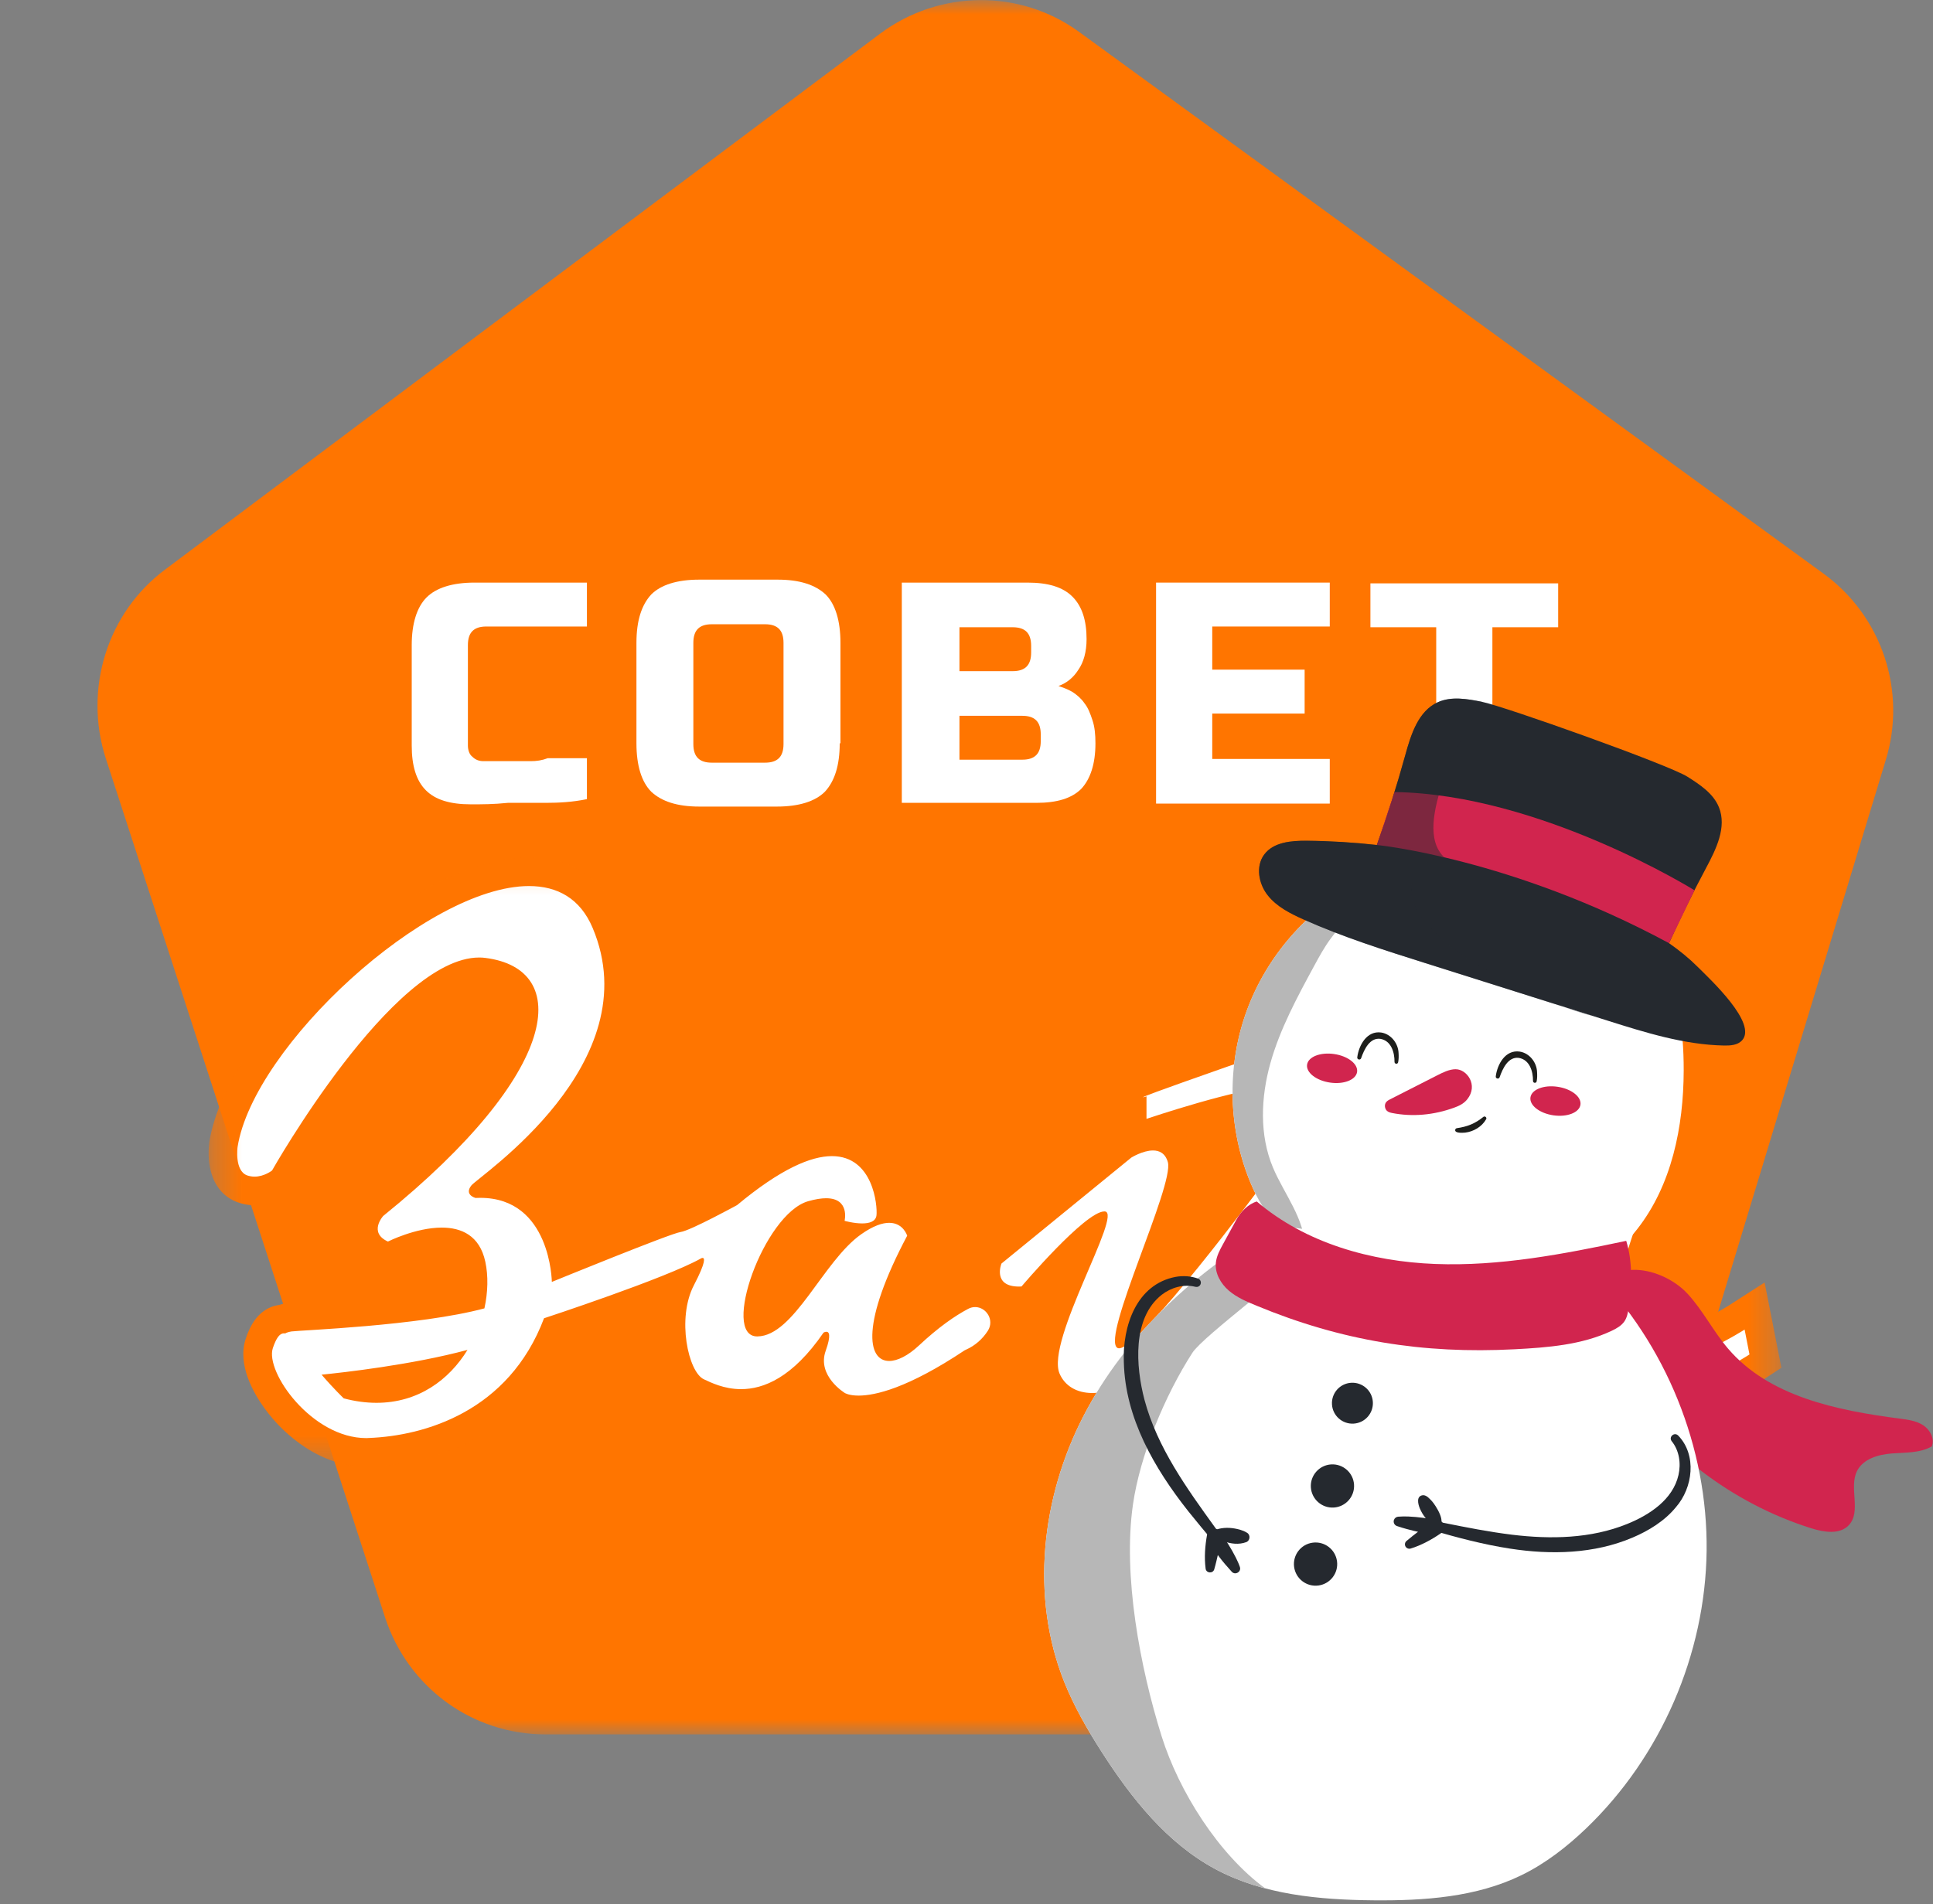 <svg width="68" height="67" viewBox="0 0 68 67" fill="none" xmlns="http://www.w3.org/2000/svg">
<rect x="0" y="0" width="68" height="67" fill="#808080" stroke="none"/>
<g clip-path="url(#clip0_518_2548)">
<mask id="mask0_518_2548" style="mask-type:luminance" maskUnits="userSpaceOnUse" x="0" y="0" width="70" height="61">
<path d="M70 0H0V61H70V0Z" fill="white"/>
</mask>
<g mask="url(#mask0_518_2548)">
<path d="M30.97 1.178L5.825 20.028C3.771 21.546 2.938 24.243 3.719 26.678L13.548 56.916C14.354 59.377 16.616 61.026 19.19 61.026H51.538C54.138 61.026 56.453 59.325 57.207 56.811L66.334 26.756C67.088 24.322 66.204 21.677 64.15 20.185L37.965 1.126C35.884 -0.393 33.05 -0.366 30.97 1.178Z" fill="#FF7500"/>
<path d="M16.564 28.301C15.836 28.301 15.316 28.144 14.978 27.803C14.64 27.463 14.484 26.939 14.484 26.233V22.698C14.484 21.939 14.666 21.363 15.004 21.023C15.342 20.683 15.914 20.499 16.694 20.499H20.647V22.044H17.11C16.668 22.044 16.46 22.253 16.46 22.698V26.233C16.46 26.39 16.512 26.547 16.616 26.625C16.72 26.73 16.85 26.782 17.006 26.782C17.136 26.782 17.318 26.782 17.5 26.782C17.682 26.782 17.864 26.782 18.072 26.782C18.28 26.782 18.462 26.782 18.67 26.782C18.878 26.782 19.06 26.756 19.268 26.678C19.71 26.678 20.179 26.678 20.647 26.678V28.118C20.153 28.222 19.659 28.249 19.19 28.249C18.774 28.249 18.332 28.249 17.864 28.249C17.37 28.301 16.954 28.301 16.564 28.301Z" fill="white"/>
<path d="M29.54 26.154C29.54 26.94 29.358 27.489 29.02 27.856C28.681 28.196 28.109 28.38 27.329 28.38H24.599C23.819 28.38 23.273 28.196 22.909 27.856C22.571 27.515 22.389 26.94 22.389 26.154V22.62C22.389 21.834 22.571 21.285 22.909 20.918C23.247 20.578 23.819 20.395 24.599 20.395H27.355C28.135 20.395 28.681 20.578 29.046 20.918C29.384 21.259 29.566 21.834 29.566 22.62V26.154H29.54ZM27.563 22.62C27.563 22.175 27.355 21.965 26.913 21.965H25.041C24.599 21.965 24.391 22.175 24.391 22.62V26.18C24.391 26.625 24.599 26.835 25.041 26.835H26.913C27.355 26.835 27.563 26.625 27.563 26.18V22.62Z" fill="white"/>
<path d="M31.75 20.499H36.144C36.872 20.499 37.392 20.656 37.73 20.997C38.068 21.337 38.224 21.834 38.224 22.489C38.224 22.934 38.12 23.3 37.938 23.562C37.756 23.85 37.522 24.034 37.236 24.138C37.392 24.191 37.548 24.243 37.73 24.348C37.886 24.452 38.042 24.583 38.146 24.74C38.276 24.898 38.354 25.107 38.432 25.343C38.51 25.578 38.536 25.84 38.536 26.154C38.536 26.887 38.354 27.411 38.042 27.751C37.704 28.091 37.184 28.249 36.456 28.249H31.724V20.499H31.75ZM36.274 22.725C36.274 22.279 36.066 22.07 35.624 22.07H33.752V23.615H35.624C36.066 23.615 36.274 23.405 36.274 22.96V22.725ZM36.612 25.84C36.612 25.395 36.404 25.186 35.962 25.186H33.752V26.73H35.962C36.404 26.73 36.612 26.521 36.612 26.076V25.84Z" fill="white"/>
<path d="M46.779 28.275H40.669V20.499H46.779V22.044H42.645V23.562H45.895V25.107H42.645V26.704H46.779V28.275Z" fill="white"/>
<path d="M52.5 28.275H50.524V22.07H48.209V20.526H54.814V22.07H52.5V28.275Z" fill="white"/>
</g>
<mask id="mask1_518_2548" style="mask-type:luminance" maskUnits="userSpaceOnUse" x="7" y="30" width="56" height="22">
<path d="M62.667 30.165H7.333V51.615H62.667V30.165Z" fill="white"/>
</mask>
<g mask="url(#mask1_518_2548)">
<path d="M43.466 50.357C42.92 50.357 42.582 49.809 42.475 49.628C42.123 49.056 41.935 48.379 41.932 47.668C41.932 47.588 41.932 47.507 41.928 47.431C40.749 48.77 39.511 49.516 38.423 49.516C37.682 49.516 37.08 49.15 36.813 48.533C36.475 47.758 36.993 46.43 37.821 44.494C37.936 44.226 38.068 43.919 38.183 43.633C37.985 43.811 37.734 44.048 37.425 44.369C36.834 44.983 36.326 45.579 36.322 45.586L36.18 45.753L35.961 45.764C35.922 45.767 35.884 45.767 35.849 45.767C35.261 45.767 34.973 45.52 34.834 45.314C34.535 44.864 34.74 44.324 34.764 44.264L34.813 44.146L39.505 40.32L39.532 40.303C39.619 40.247 40.082 39.975 40.565 39.975C41.059 39.975 41.435 40.264 41.57 40.752C41.709 41.241 41.414 42.127 40.659 44.177C40.409 44.854 40.155 45.551 39.974 46.123C39.936 46.242 39.904 46.346 39.877 46.44C40.27 46.043 40.903 45.342 41.904 44.097C42.989 42.744 43.97 41.425 43.98 41.412L44.165 41.164L44.467 41.213C44.586 41.234 45.636 41.425 46.074 42.221C46.405 42.821 46.029 43.556 45.507 44.571C45.222 45.133 44.895 45.767 44.631 46.479C44.179 47.699 44.426 48.083 44.69 48.491C44.787 48.641 44.885 48.794 44.958 48.983C45.118 49.398 45.01 49.691 44.892 49.861C44.6 50.29 44.012 50.35 43.473 50.353H43.466V50.357Z" fill="white"/>
<path d="M40.562 40.48C40.784 40.48 40.993 40.578 41.083 40.889C41.313 41.705 38.739 47.04 39.303 47.424C39.32 47.434 39.341 47.441 39.365 47.441C40.137 47.441 44.38 41.715 44.38 41.715C44.38 41.715 45.295 41.865 45.626 42.468C45.956 43.072 44.85 44.421 44.154 46.308C43.455 48.194 44.248 48.554 44.485 49.167C44.718 49.781 44.008 49.851 43.469 49.854C43.469 49.854 43.469 49.854 43.466 49.854C43.264 49.854 43.069 49.638 42.902 49.366C42.589 48.857 42.436 48.268 42.433 47.668C42.426 46.824 42.377 46.043 42.377 46.043C40.857 48.208 39.407 49.014 38.423 49.014C37.863 49.014 37.456 48.752 37.275 48.334C36.774 47.18 39.525 42.663 38.864 42.625C38.861 42.625 38.854 42.625 38.85 42.625C38.172 42.625 35.936 45.265 35.936 45.265C35.905 45.265 35.877 45.269 35.849 45.269C34.9 45.269 35.23 44.459 35.23 44.459L39.797 40.731C39.797 40.731 40.2 40.48 40.562 40.48ZM40.562 39.469C39.956 39.469 39.414 39.779 39.261 39.874L39.209 39.908L39.16 39.947L34.59 43.671L34.392 43.835L34.294 44.072C34.127 44.477 34.072 45.091 34.409 45.596C34.58 45.851 34.99 46.276 35.846 46.276C35.891 46.276 35.936 46.276 35.981 46.273L36.419 46.252L36.684 45.938C36.618 46.12 36.552 46.301 36.496 46.475C36.159 47.521 36.114 48.198 36.346 48.738C36.698 49.544 37.473 50.025 38.419 50.025C39.157 50.025 39.97 49.729 40.774 49.171C41.024 48.996 41.275 48.798 41.518 48.575C41.619 49.049 41.793 49.499 42.043 49.9C42.44 50.541 42.916 50.869 43.466 50.869H43.473C43.671 50.869 43.967 50.859 44.255 50.799C44.725 50.702 45.08 50.486 45.302 50.158C45.455 49.935 45.671 49.464 45.424 48.812C45.333 48.575 45.208 48.379 45.107 48.226C44.979 48.023 44.913 47.922 44.892 47.766C44.853 47.514 44.926 47.134 45.1 46.663C45.354 45.98 45.671 45.359 45.952 44.812C46.192 44.344 46.398 43.94 46.533 43.563C46.617 43.333 46.867 42.632 46.512 41.983C46.265 41.537 45.838 41.174 45.271 40.937C44.909 40.787 44.606 40.731 44.547 40.721L43.939 40.62L43.574 41.115C43.563 41.129 42.642 42.371 41.598 43.675C41.459 43.849 41.327 44.013 41.202 44.163C41.977 42.05 42.231 41.234 42.057 40.613C41.852 39.908 41.282 39.469 40.562 39.469Z" fill="#FF7500"/>
<path d="M16.446 47.5C15.802 48.55 14.717 49.362 13.242 49.362C12.881 49.362 12.498 49.314 12.091 49.209C12.091 49.209 11.733 48.867 11.312 48.376C12.053 48.299 14.495 48.027 16.446 47.5ZM18.633 45.861L16.181 46.524C14.3 47.033 11.9 47.298 11.211 47.368L9.285 47.56L10.547 49.031C10.996 49.554 11.382 49.924 11.396 49.938L11.587 50.119L11.841 50.186C12.317 50.308 12.79 50.37 13.246 50.37C14.133 50.37 14.957 50.14 15.691 49.683C16.327 49.286 16.887 48.714 17.308 48.03L18.633 45.861Z" fill="white"/>
<path d="M12.877 51.11C11.517 51.11 10.338 50.147 9.691 49.244C9.438 48.892 8.874 47.992 9.111 47.277C9.145 47.172 9.18 47.085 9.215 47.005C9.417 46.562 9.698 46.437 9.914 46.416C9.987 46.388 10.07 46.367 10.164 46.353C10.234 46.343 10.366 46.336 10.735 46.311C11.858 46.241 14.741 46.06 16.592 45.627C16.647 45.227 16.64 44.843 16.567 44.505C16.445 43.943 16.136 43.706 15.531 43.706C14.745 43.706 13.868 44.139 13.858 44.145L13.642 44.254L13.423 44.152C12.978 43.95 12.832 43.647 12.787 43.427C12.686 42.932 13.023 42.527 13.089 42.451L13.117 42.423L13.148 42.398C15.114 40.808 16.623 39.249 17.513 37.889C18.25 36.763 18.553 35.783 18.369 35.131C18.223 34.618 17.764 34.308 16.998 34.21C16.946 34.203 16.894 34.2 16.838 34.2C15.774 34.2 14.223 35.459 12.467 37.746C11.065 39.57 10.022 41.415 10.011 41.432L9.963 41.52L9.883 41.582C9.841 41.614 9.455 41.903 8.958 41.903C8.805 41.903 8.658 41.875 8.516 41.823C7.904 41.596 7.779 40.85 7.859 40.282V40.271C8.008 39.343 8.485 38.287 9.278 37.136C9.997 36.09 10.944 35.026 12.011 34.06C14.355 31.936 16.825 30.667 18.612 30.667C19.889 30.667 20.824 31.284 21.315 32.449C21.763 33.513 21.878 34.622 21.652 35.745C21.468 36.662 21.057 37.593 20.431 38.513C19.436 39.978 18.115 41.097 17.405 41.673C17.871 41.746 18.285 41.924 18.644 42.203C19.023 42.499 19.325 42.907 19.544 43.417C19.69 43.755 19.781 44.097 19.833 44.379C20.236 44.215 20.793 43.992 21.356 43.765C23.533 42.901 23.756 42.855 23.86 42.841C24.062 42.796 24.928 42.36 25.641 41.973C27.109 40.756 28.295 40.166 29.262 40.166C29.832 40.166 30.322 40.379 30.684 40.784C31.15 41.303 31.31 42.05 31.334 42.517C31.992 42.545 32.312 43.061 32.392 43.336L32.447 43.535L32.35 43.717C31.759 44.829 31.376 45.795 31.237 46.51C31.122 47.099 31.216 47.34 31.251 47.382C31.254 47.382 31.261 47.382 31.272 47.382C31.393 47.382 31.651 47.274 31.974 46.97C32.625 46.363 33.247 45.903 33.818 45.603C33.971 45.523 34.131 45.481 34.297 45.481C34.673 45.481 35.024 45.694 35.209 46.032C35.393 46.37 35.376 46.768 35.167 47.092C34.923 47.472 34.583 47.765 34.186 47.943H34.183C32.117 49.314 30.875 49.603 30.201 49.603C29.773 49.603 29.54 49.492 29.453 49.439C29.133 49.244 28.663 48.804 28.521 48.222C27.752 48.989 26.928 49.38 26.065 49.38C25.398 49.38 24.883 49.143 24.608 49.017C24.587 49.007 24.57 49 24.552 48.993C24.239 48.853 23.993 48.522 23.819 48.013C23.554 47.249 23.478 46.119 23.853 45.209C22.389 45.823 20.219 46.555 19.513 46.789C18.904 48.261 17.913 49.387 16.564 50.133C15.242 50.866 13.893 51.064 12.992 51.099C12.954 51.11 12.915 51.11 12.877 51.11ZM12.39 48.759C12.682 48.822 12.968 48.857 13.242 48.857C13.945 48.857 14.505 48.648 14.943 48.362C14.008 48.539 13.089 48.672 12.39 48.759ZM29.053 42.667C28.924 42.667 28.757 42.695 28.562 42.754C28.051 42.901 27.356 43.852 26.945 44.965C26.632 45.816 26.625 46.346 26.681 46.517C27.178 46.465 27.797 45.621 28.343 44.874C28.715 44.365 29.098 43.846 29.519 43.431L29.088 43.309L29.216 42.845C29.227 42.796 29.223 42.723 29.213 42.695C29.195 42.684 29.154 42.667 29.053 42.667Z" fill="white"/>
<path d="M18.61 31.176C19.608 31.176 20.411 31.612 20.849 32.651C22.86 37.422 16.846 41.38 16.582 41.711C16.318 42.043 16.728 42.151 16.728 42.151C16.784 42.147 16.839 42.147 16.895 42.147C19.378 42.147 19.413 45.105 19.413 45.105C19.413 45.105 23.593 43.396 23.938 43.35C24.282 43.305 25.93 42.402 25.93 42.402C27.468 41.122 28.532 40.679 29.266 40.679C30.723 40.679 30.869 42.423 30.834 42.758C30.81 42.984 30.577 43.047 30.33 43.047C30.031 43.047 29.711 42.956 29.711 42.956C29.711 42.956 29.906 42.161 29.061 42.161C28.894 42.161 28.685 42.193 28.428 42.266C26.87 42.716 25.353 47.023 26.637 47.023C26.64 47.023 26.64 47.023 26.643 47.023C27.937 47.009 28.956 44.372 30.292 43.431C30.723 43.127 31.043 43.026 31.28 43.026C31.78 43.026 31.913 43.48 31.913 43.48C30.281 46.559 30.504 47.887 31.28 47.887C31.572 47.887 31.944 47.699 32.326 47.343C33.019 46.695 33.596 46.297 34.058 46.053C34.142 46.008 34.225 45.99 34.305 45.99C34.691 45.99 34.994 46.444 34.751 46.824C34.566 47.113 34.302 47.347 33.989 47.486C33.958 47.5 33.937 47.511 33.937 47.511C31.923 48.853 30.779 49.105 30.205 49.105C29.861 49.105 29.721 49.014 29.721 49.014C29.721 49.014 28.73 48.414 29.047 47.528C29.248 46.963 29.162 46.859 29.071 46.859C29.019 46.859 28.97 46.89 28.97 46.89C27.878 48.48 26.856 48.878 26.07 48.878C25.468 48.878 25.005 48.644 24.765 48.533C24.209 48.282 23.802 46.384 24.411 45.22C24.849 44.379 24.786 44.261 24.717 44.261C24.689 44.261 24.661 44.278 24.661 44.278C23.419 44.979 19.138 46.384 19.138 46.384C17.897 49.669 14.937 50.52 12.979 50.597C12.948 50.597 12.916 50.601 12.885 50.601C10.969 50.601 9.32 48.271 9.598 47.434C9.626 47.35 9.654 47.277 9.685 47.211C9.779 47.005 9.877 46.914 9.991 46.914C10.005 46.914 10.019 46.914 10.033 46.918C10.078 46.89 10.148 46.866 10.252 46.848C10.534 46.806 14.749 46.653 17.041 46.036C17.166 45.464 17.18 44.892 17.072 44.393C16.871 43.462 16.22 43.194 15.542 43.194C14.62 43.194 13.647 43.685 13.647 43.685C12.951 43.368 13.48 42.785 13.48 42.785C19.771 37.697 20.122 34.092 17.076 33.705C17.003 33.694 16.93 33.691 16.853 33.691C13.8 33.697 9.57 41.185 9.57 41.185C9.57 41.185 9.296 41.401 8.955 41.401C8.871 41.401 8.781 41.387 8.691 41.356C8.242 41.188 8.357 40.358 8.357 40.358C8.92 36.815 15.02 31.176 18.61 31.176ZM13.243 49.359C14.718 49.359 15.799 48.55 16.446 47.497C14.495 48.023 12.057 48.295 11.313 48.369C11.734 48.86 12.092 49.202 12.092 49.202C12.499 49.31 12.881 49.359 13.243 49.359ZM18.61 30.165C17.58 30.165 16.398 30.52 15.097 31.221C13.967 31.828 12.784 32.683 11.675 33.687C10.579 34.681 9.605 35.776 8.864 36.85C8.03 38.064 7.522 39.187 7.362 40.191V40.201V40.212C7.355 40.268 7.317 40.568 7.359 40.909C7.39 41.164 7.456 41.391 7.557 41.589C7.731 41.928 8.002 42.172 8.343 42.297C8.541 42.37 8.746 42.409 8.958 42.409C9.612 42.409 10.103 42.053 10.193 41.983L10.353 41.858L10.454 41.68C10.464 41.663 11.504 39.832 12.881 38.039C13.671 37.014 14.412 36.201 15.086 35.63C16.032 34.827 16.592 34.705 16.843 34.705C16.878 34.705 16.909 34.709 16.94 34.712C17.25 34.751 17.5 34.834 17.664 34.953C17.782 35.037 17.851 35.134 17.89 35.27C17.942 35.455 18.039 36.17 17.097 37.614C16.238 38.928 14.763 40.449 12.84 42.004L12.777 42.053L12.725 42.112C12.443 42.423 12.182 42.96 12.301 43.528C12.356 43.8 12.551 44.306 13.222 44.613L13.664 44.815L14.092 44.595C14.311 44.487 14.989 44.212 15.539 44.212C15.952 44.212 16.022 44.334 16.085 44.613C16.123 44.794 16.14 45 16.133 45.213C14.332 45.579 11.758 45.739 10.715 45.806C10.311 45.83 10.193 45.837 10.099 45.851C9.995 45.865 9.901 45.889 9.81 45.917C9.494 45.962 9.059 46.151 8.767 46.789C8.722 46.887 8.68 46.991 8.642 47.113C8.343 48.017 8.92 49.017 9.292 49.533C9.692 50.092 10.197 50.573 10.753 50.935C11.435 51.378 12.172 51.608 12.888 51.608C12.934 51.608 12.979 51.608 13.024 51.605C13.977 51.567 15.41 51.357 16.818 50.576C17.528 50.182 18.157 49.68 18.683 49.087C19.173 48.536 19.58 47.901 19.896 47.194C20.595 46.96 21.934 46.499 23.138 46.039C23.047 46.806 23.148 47.587 23.35 48.173C23.573 48.819 23.91 49.248 24.355 49.45C24.372 49.457 24.39 49.464 24.407 49.474C24.696 49.607 25.298 49.882 26.073 49.882C26.713 49.882 27.336 49.701 27.93 49.338C28.073 49.251 28.212 49.153 28.351 49.049C28.393 49.108 28.435 49.167 28.483 49.227C28.782 49.6 29.12 49.819 29.2 49.868C29.356 49.962 29.68 50.109 30.212 50.109C31.29 50.109 32.712 49.53 34.441 48.386C34.914 48.166 35.314 47.814 35.606 47.364C35.916 46.88 35.94 46.29 35.665 45.788C35.39 45.286 34.872 44.972 34.312 44.972C34.065 44.972 33.822 45.031 33.599 45.15C33.025 45.45 32.413 45.896 31.773 46.479C31.787 46.412 31.805 46.343 31.826 46.266C31.999 45.635 32.33 44.853 32.81 43.947L33.001 43.584L32.886 43.19C32.858 43.092 32.772 42.845 32.559 42.594C32.354 42.35 32.097 42.179 31.801 42.084C31.787 41.997 31.77 41.907 31.749 41.823C31.624 41.276 31.387 40.801 31.064 40.442C30.605 39.929 29.982 39.657 29.266 39.657C28.184 39.657 26.908 40.275 25.364 41.547C24.692 41.914 23.973 42.269 23.757 42.343C23.586 42.37 23.232 42.472 21.176 43.291C20.832 43.427 20.491 43.563 20.189 43.689C20.14 43.535 20.084 43.375 20.015 43.214C19.663 42.402 19.124 41.812 18.439 41.471C19.169 40.829 20.102 39.908 20.86 38.796C21.524 37.816 21.962 36.822 22.157 35.842C22.4 34.618 22.279 33.408 21.788 32.25C21.211 30.908 20.088 30.165 18.61 30.165ZM27.343 45.352C27.423 45.105 27.527 44.85 27.645 44.602C28.007 43.853 28.372 43.452 28.581 43.302L28.494 43.661L28.598 43.692C28.369 43.978 28.149 44.278 27.93 44.575C27.729 44.853 27.534 45.118 27.343 45.352Z" fill="#FF7500"/>
<path d="M48.098 49.931C47.827 49.931 47.569 49.889 47.319 49.847L47.284 49.84C46.724 49.75 46.286 49.174 46.175 48.376C46.053 47.521 46.331 46.322 47.51 45.753C47.59 45.715 47.674 45.697 47.757 45.697C47.948 45.697 48.126 45.791 48.234 45.952L48.321 46.081V46.234C48.321 47.009 48.401 47.42 48.47 47.633C48.724 47.256 49.26 46.36 50.341 44.243C51.197 42.566 51.972 40.948 51.979 40.93L52.028 40.826L52.118 40.752C52.351 40.564 52.692 40.47 53.134 40.47C53.457 40.47 53.826 40.522 53.989 40.592C54.355 40.749 54.316 41.122 54.285 41.45C54.264 41.652 54.23 41.935 54.177 42.311C54.101 42.873 53.996 43.574 53.896 44.243C54.842 42.534 55.454 41.544 55.815 41.272C56.101 41.059 56.466 40.944 56.873 40.944C57.443 40.944 58.163 41.181 58.375 41.579C58.486 41.788 58.438 41.997 58.351 42.29C58.295 42.479 58.212 42.73 58.111 43.019C57.836 43.835 57.461 44.951 57.273 45.931C57.001 47.343 57.311 47.514 57.314 47.518C57.443 47.581 57.614 47.612 57.815 47.612C58.9 47.612 60.556 46.702 61.102 46.353L61.724 45.952L61.867 46.681L62.103 47.887L61.822 48.076C61.717 48.145 59.203 49.791 56.994 49.791C56.508 49.791 56.062 49.711 55.673 49.551C55.214 49.363 54.869 49.017 54.682 48.553C54.577 48.292 54.518 47.992 54.504 47.654C53.596 48.913 52.838 49.502 52.122 49.502C52.021 49.502 51.92 49.488 51.826 49.467C51.465 49.377 51.179 49.146 50.998 48.805C50.814 48.459 50.738 47.995 50.766 47.399C50.526 47.814 50.31 48.198 50.139 48.505C49.607 49.478 48.957 49.931 48.098 49.931Z" fill="white"/>
<path d="M53.131 40.979C53.433 40.979 53.718 41.032 53.788 41.063C53.91 41.115 52.943 46.873 53.016 46.873C53.092 46.859 55.478 42.158 56.115 41.684C56.334 41.52 56.605 41.457 56.869 41.457C57.37 41.457 57.847 41.677 57.93 41.827C58.052 42.057 55.718 47.298 57.092 47.975C57.304 48.079 57.548 48.121 57.815 48.121C59.29 48.121 61.373 46.782 61.373 46.782L61.544 47.657C61.544 47.657 59.078 49.289 56.995 49.289C56.595 49.289 56.212 49.23 55.861 49.087C54.331 48.463 55.193 45.886 55.847 44.4C55.012 46.043 53.343 49 52.122 49C52.063 49 52.004 48.993 51.948 48.979C50.515 48.616 51.719 45.004 52.101 43.961C51.708 44.812 50.345 47.085 49.698 48.264C49.18 49.209 48.644 49.425 48.095 49.425C47.851 49.425 47.608 49.384 47.361 49.342C46.554 49.209 46.14 46.974 47.722 46.21C47.733 46.207 47.743 46.203 47.754 46.203C47.789 46.203 47.809 46.234 47.809 46.234C47.809 47.48 48.008 48.316 48.498 48.327C48.992 48.327 52.428 41.15 52.428 41.15C52.595 41.021 52.87 40.979 53.131 40.979ZM53.131 39.968C52.571 39.968 52.126 40.1 51.799 40.362L51.618 40.505L51.517 40.714C51.51 40.728 50.769 42.28 49.938 43.912C49.468 44.836 49.1 45.53 48.818 46.046V45.928L48.648 45.673C48.446 45.373 48.112 45.195 47.754 45.195C47.594 45.195 47.437 45.23 47.288 45.303C46.651 45.61 46.168 46.109 45.89 46.747C45.664 47.267 45.587 47.87 45.67 48.449C45.817 49.471 46.415 50.214 47.197 50.339L47.232 50.346C47.489 50.388 47.782 50.437 48.095 50.437C49.093 50.437 49.875 49.938 50.487 48.913C50.508 48.958 50.529 49 50.55 49.042C50.8 49.516 51.197 49.833 51.701 49.959C51.837 49.994 51.98 50.011 52.122 50.011C52.811 50.011 53.496 49.624 54.237 48.801C54.48 49.366 54.911 49.788 55.482 50.022C55.934 50.207 56.442 50.297 56.995 50.297C58.007 50.297 59.179 49.99 60.476 49.387C61.411 48.951 62.072 48.515 62.1 48.498L62.667 48.125L62.535 47.459L62.364 46.583L62.076 45.126L60.827 45.928C60.824 45.931 60.333 46.242 59.69 46.545C58.921 46.908 58.254 47.106 57.812 47.106C57.756 47.106 57.711 47.103 57.673 47.099C57.652 46.918 57.648 46.489 57.854 45.617C58.052 44.773 58.361 43.856 58.587 43.183C58.685 42.89 58.772 42.636 58.831 42.44C58.918 42.151 59.036 41.753 58.817 41.342C58.654 41.038 58.351 40.801 57.913 40.634C57.68 40.547 57.311 40.438 56.869 40.438C56.351 40.438 55.882 40.589 55.51 40.867C55.308 41.021 55.078 41.289 54.751 41.781C54.765 41.677 54.776 41.582 54.783 41.502C54.797 41.366 54.803 41.265 54.807 41.181C54.824 40.48 54.379 40.212 54.184 40.128C53.882 40.003 53.381 39.968 53.131 39.968Z" fill="#FF7500"/>
<path d="M39.831 39.113H39.789L39.716 38.691C39.685 38.514 39.748 38.263 40.026 38.133C40.054 38.12 40.089 38.105 40.137 38.088C40.231 38.05 40.377 37.994 40.582 37.921C41.083 37.736 41.921 37.44 43.066 37.035C44.408 36.564 45.41 36.334 46.136 36.334C46.797 36.334 47.281 36.533 47.573 36.923C47.823 37.258 47.872 37.649 47.914 37.966C47.966 38.371 47.83 38.96 46.881 39.469C46.415 39.72 45.938 39.853 45.917 39.856L45.156 40.065L45.285 39.302C45.295 39.201 45.298 38.88 44.965 38.758C44.958 38.758 44.923 38.751 44.843 38.751C43.942 38.751 41.4 39.542 40.499 39.849L39.835 40.072L39.831 39.113Z" fill="white"/>
<path d="M46.129 36.84C47.253 36.84 47.333 37.474 47.406 38.032C47.517 38.894 45.778 39.368 45.778 39.368C45.778 39.368 45.889 38.552 45.124 38.28C45.055 38.255 44.957 38.245 44.839 38.245C43.657 38.245 40.332 39.368 40.332 39.368V38.576C40.332 38.576 40.227 38.608 40.21 38.608C40.168 38.608 40.53 38.458 43.225 37.513C44.609 37.024 45.521 36.84 46.129 36.84ZM46.129 35.828C45.347 35.828 44.29 36.065 42.892 36.557C41.744 36.962 40.906 37.258 40.401 37.446C40.193 37.523 40.043 37.579 39.942 37.621C39.883 37.645 39.841 37.663 39.807 37.68C39.309 37.914 39.149 38.402 39.215 38.782C39.236 38.897 39.271 39.002 39.327 39.099V39.375V40.784L40.659 40.334C41.946 39.898 44.05 39.291 44.794 39.263L45.117 40.072L46.046 40.351C46.102 40.337 46.606 40.194 47.114 39.922C48.38 39.239 48.467 38.367 48.407 37.907C48.362 37.551 48.296 37.066 47.969 36.627C47.576 36.093 46.957 35.828 46.129 35.828Z" fill="#FF7500"/>
</g>
<path d="M59.362 45.517C59.905 46.106 60.268 46.839 60.788 47.449C62.234 49.144 64.622 49.627 66.832 49.915C67.119 49.952 67.417 49.992 67.659 50.151C67.9 50.31 68.066 50.626 67.957 50.893C67.539 51.131 67.03 51.104 66.551 51.141C66.072 51.178 65.537 51.333 65.325 51.763C65.035 52.352 65.488 53.185 65.039 53.664C64.721 54.003 64.168 53.914 63.725 53.776C60.935 52.901 58.473 51.019 56.899 48.556C56.366 47.721 55.919 46.729 56.149 45.766C56.538 44.131 58.507 44.591 59.361 45.517L59.362 45.517Z" fill="#D1254E"/>
<path d="M58.333 33.408C59.024 34.702 59.234 36.202 59.23 37.668C59.224 39.643 58.812 41.694 57.594 43.249C56.268 44.942 54.087 45.855 51.936 45.881C49.785 45.907 47.675 45.112 45.901 43.895C45.499 43.62 45.11 43.32 44.79 42.954C44.406 42.512 44.132 41.984 43.92 41.439C43.192 39.566 43.172 37.428 43.867 35.543C44.561 33.658 45.963 32.042 47.732 31.088C48.663 30.586 49.686 30.264 50.728 30.079C53.727 29.546 56.823 30.575 58.333 33.408L58.333 33.408Z" fill="white"/>
<path d="M45.9 43.895C45.499 43.619 45.109 43.32 44.79 42.953C44.406 42.511 44.132 41.983 43.92 41.438C43.192 39.565 43.172 37.427 43.866 35.542C44.561 33.657 45.962 32.042 47.732 31.087C47.829 31.802 47.251 32.44 46.818 33.017C46.59 33.323 46.407 33.659 46.226 33.994C45.63 35.093 45.029 36.203 44.691 37.406C44.354 38.61 44.298 39.932 44.782 41.084C45.165 41.996 45.914 42.907 45.9 43.895L45.9 43.895Z" fill="#B7B7B7"/>
<path d="M56.046 44.709C58.61 47.296 60.08 50.932 60.036 54.571C59.991 58.211 58.43 61.808 55.803 64.329C55.124 64.98 54.372 65.565 53.527 65.978C51.931 66.757 50.099 66.88 48.324 66.864C46.412 66.847 44.437 66.669 42.753 65.764C41.053 64.85 39.807 63.279 38.765 61.655C38.258 60.866 37.787 60.05 37.438 59.179C36.242 56.186 36.634 52.692 38.113 49.829C39.592 46.966 42.075 44.702 44.877 43.105" fill="white"/>
<path d="M44.51 66.446C43.901 66.284 43.311 66.065 42.753 65.765C41.052 64.85 39.807 63.28 38.764 61.656C38.258 60.866 37.786 60.051 37.438 59.18C36.241 56.186 36.633 52.693 38.112 49.83C39.591 46.967 42.075 44.702 44.876 43.105C45.269 43.32 45.706 43.724 46.132 43.861C45.476 44.721 42.337 46.991 41.944 47.602C40.985 49.094 40.106 51.187 39.855 52.942C39.496 55.449 40.107 58.668 40.862 61.085C41.471 63.031 42.864 65.24 44.509 66.445L44.51 66.446Z" fill="#B7B7B7"/>
<path d="M44.208 45.944C43.863 45.801 43.51 45.654 43.227 45.41C42.944 45.166 42.736 44.804 42.772 44.432C42.795 44.197 42.911 43.982 43.024 43.776C43.18 43.491 43.335 43.206 43.491 42.922C43.645 42.639 43.903 42.37 44.211 42.275C45.93 43.742 48.234 44.388 50.493 44.474C52.752 44.56 54.996 44.128 57.208 43.66C57.441 44.421 57.406 45.242 57.292 46.031C57.269 46.192 57.236 46.359 57.144 46.494C57.038 46.648 56.867 46.744 56.697 46.825C55.643 47.323 54.447 47.414 53.282 47.475C50.054 47.643 47.194 47.18 44.209 45.944L44.208 45.944Z" fill="#D1254E"/>
<path d="M53.839 38.612C53.798 38.889 54.158 39.172 54.644 39.243C55.13 39.314 55.557 39.147 55.598 38.87C55.638 38.592 55.278 38.31 54.792 38.239C54.307 38.167 53.88 38.335 53.839 38.612Z" fill="#D1254E"/>
<path d="M45.981 37.46C45.941 37.737 46.301 38.02 46.787 38.091C47.272 38.163 47.699 37.995 47.74 37.718C47.781 37.44 47.421 37.158 46.935 37.087C46.449 37.016 46.022 37.183 45.981 37.46Z" fill="#D1254E"/>
<path d="M52.279 39.382C52.132 39.643 51.84 39.816 51.543 39.852C51.46 39.857 51.163 39.885 51.193 39.748C51.2 39.719 51.225 39.699 51.253 39.695C51.425 39.67 51.587 39.633 51.745 39.566C51.901 39.502 52.043 39.411 52.181 39.3C52.235 39.254 52.316 39.321 52.28 39.382L52.279 39.382Z" fill="#1D1E1B"/>
<path d="M51.208 37.621C50.984 37.622 50.761 37.734 50.544 37.844C49.994 38.124 49.444 38.404 48.894 38.684C48.83 38.716 48.76 38.756 48.731 38.839C48.701 38.926 48.732 39.026 48.784 39.079C48.837 39.132 48.906 39.148 48.972 39.162C49.686 39.302 50.435 39.237 51.158 38.973C51.32 38.914 51.489 38.839 51.615 38.681C52.017 38.179 51.599 37.619 51.208 37.622L51.208 37.621Z" fill="#D1254E"/>
<path d="M53.929 38.034C53.932 37.691 53.807 37.285 53.428 37.222C53.057 37.177 52.864 37.59 52.754 37.905C52.725 37.985 52.604 37.951 52.619 37.868C52.674 37.451 52.954 36.927 53.462 37.001C53.814 37.057 54.064 37.389 54.072 37.732C54.078 37.838 54.078 37.943 54.057 38.048C54.05 38.084 54.016 38.106 53.981 38.099C53.95 38.093 53.929 38.065 53.929 38.034L53.929 38.034Z" fill="#1D1E1B"/>
<path d="M49.057 37.363C49.06 37.02 48.935 36.615 48.556 36.552C48.185 36.507 47.992 36.919 47.882 37.235C47.852 37.314 47.731 37.28 47.747 37.197C47.802 36.781 48.082 36.257 48.59 36.33C48.941 36.386 49.191 36.718 49.2 37.062C49.206 37.167 49.206 37.272 49.184 37.378C49.177 37.413 49.143 37.435 49.109 37.428C49.078 37.422 49.056 37.394 49.057 37.364L49.057 37.363Z" fill="#1D1E1B"/>
<path d="M59.722 34.02C59.422 33.72 59.081 33.443 58.714 33.186C59.119 32.292 59.553 31.41 60.015 30.545C60.371 29.879 60.753 29.105 60.47 28.405C60.274 27.919 59.803 27.609 59.361 27.329C58.68 26.9 52.913 24.849 52.124 24.692C51.61 24.59 51.056 24.492 50.578 24.709C49.89 25.022 49.634 25.846 49.434 26.574C49.141 27.638 48.807 28.692 48.436 29.731C47.618 29.64 46.795 29.589 45.972 29.582C45.425 29.577 44.797 29.63 44.472 30.069C44.166 30.481 44.276 31.093 44.593 31.497C44.91 31.901 45.387 32.142 45.856 32.351C47.243 32.972 48.696 33.431 50.145 33.888C52.28 34.562 54.414 35.237 56.55 35.911C57.887 36.334 59.247 36.76 60.649 36.788C60.874 36.792 61.126 36.775 61.28 36.61C61.837 36.013 60.167 34.464 59.721 34.019L59.722 34.02Z" fill="#25292F"/>
<path d="M48.437 29.732C48.437 29.732 53.17 30.193 58.713 33.186L59.609 31.325C59.609 31.325 54.181 27.942 49.056 27.869L48.437 29.732L48.437 29.732Z" fill="#D1254E"/>
<path d="M48.295 49.329C48.319 49.726 48.017 50.067 47.62 50.091C47.222 50.115 46.881 49.812 46.857 49.416C46.833 49.018 47.135 48.678 47.532 48.654C47.929 48.63 48.271 48.932 48.295 49.329Z" fill="#25292F"/>
<path d="M47.633 52.239C47.659 52.658 47.339 53.018 46.92 53.044C46.5 53.069 46.14 52.749 46.114 52.331C46.089 51.912 46.409 51.552 46.828 51.526C47.247 51.501 47.608 51.821 47.633 52.239Z" fill="#25292F"/>
<path d="M46.38 55.787C46.797 55.731 47.09 55.349 47.034 54.933C46.978 54.517 46.595 54.224 46.178 54.28C45.762 54.335 45.469 54.718 45.525 55.134C45.581 55.55 45.964 55.842 46.38 55.787Z" fill="#25292F"/>
<path d="M59.038 50.512C59.699 51.199 59.553 52.346 58.959 53.028C58.56 53.518 57.998 53.86 57.434 54.1C56.081 54.677 54.558 54.712 53.126 54.49C52.185 54.346 51.261 54.1 50.35 53.835C50.261 53.809 50.211 53.717 50.237 53.628C50.262 53.546 50.346 53.497 50.428 53.513L50.775 53.58C51.574 53.741 52.386 53.901 53.192 54C54.546 54.164 55.961 54.14 57.236 53.624C58.026 53.306 58.85 52.764 59.046 51.901C59.14 51.494 59.075 51.038 58.807 50.708C58.692 50.556 58.904 50.375 59.037 50.511L59.038 50.512Z" fill="#25292F"/>
<path d="M49.478 54.221C49.726 54.009 50.115 53.722 50.377 53.522L50.503 53.998C50.146 53.964 49.811 53.889 49.472 53.796C49.361 53.764 49.251 53.734 49.142 53.695C49.053 53.664 49.006 53.568 49.037 53.479C49.06 53.415 49.117 53.373 49.181 53.366C49.302 53.355 49.421 53.356 49.539 53.359C49.885 53.372 50.236 53.43 50.573 53.474C50.716 53.493 50.817 53.625 50.798 53.769C50.788 53.844 50.746 53.908 50.688 53.949C50.524 54.063 50.353 54.167 50.176 54.258C49.998 54.349 49.815 54.43 49.623 54.487C49.54 54.511 49.454 54.464 49.429 54.381C49.411 54.321 49.433 54.259 49.477 54.22L49.478 54.221Z" fill="#25292F"/>
<path d="M50.469 53.677C50.223 53.546 50.052 53.322 49.946 53.072C49.882 52.916 49.813 52.632 50.062 52.609C50.194 52.61 50.291 52.736 50.371 52.817C50.503 52.961 50.929 53.623 50.57 53.694C50.534 53.699 50.499 53.693 50.469 53.678L50.469 53.677Z" fill="#25292F"/>
<path d="M42.049 45.277C41.64 45.174 41.2 45.302 40.871 45.555C39.824 46.376 39.954 48.08 40.26 49.249C40.709 50.933 41.754 52.374 42.763 53.772L42.968 54.06C43.021 54.135 43.003 54.238 42.929 54.291C42.858 54.342 42.762 54.329 42.707 54.264C42.397 53.908 42.098 53.542 41.8 53.172C40.612 51.669 39.582 49.897 39.535 47.931C39.483 46.68 39.967 45.19 41.36 44.927C41.62 44.881 41.893 44.898 42.142 44.987C42.222 45.015 42.264 45.102 42.236 45.18C42.21 45.258 42.127 45.299 42.05 45.276L42.049 45.277Z" fill="#25292F"/>
<path d="M42.412 55.196C42.361 54.799 42.391 54.396 42.462 54.004C42.502 53.771 42.821 53.712 42.942 53.912C43.123 54.2 43.32 54.495 43.475 54.806C43.528 54.912 43.578 55.02 43.617 55.134C43.676 55.305 43.456 55.435 43.334 55.306C43.017 54.961 42.733 54.602 42.495 54.193L42.981 54.11C42.939 54.294 42.833 54.761 42.789 54.938C42.766 55.031 42.743 55.125 42.715 55.218C42.668 55.377 42.434 55.357 42.412 55.195L42.412 55.196Z" fill="#25292F"/>
<path d="M42.866 53.795C43.122 53.731 43.377 53.756 43.626 53.825C43.708 53.85 43.79 53.881 43.871 53.933C43.998 54.008 43.977 54.211 43.841 54.261C43.579 54.358 43.299 54.322 43.043 54.228C42.959 54.195 42.877 54.154 42.801 54.092C42.692 54.009 42.734 53.825 42.865 53.795L42.866 53.795Z" fill="#25292F"/>
<g style="mix-blend-mode:multiply" opacity="0.49">
<path d="M56.03 35.748C54.068 35.129 52.106 34.509 50.145 33.889C48.696 33.431 47.243 32.972 45.856 32.352C45.387 32.142 44.909 31.901 44.593 31.497C44.275 31.093 44.167 30.482 44.472 30.07C44.797 29.63 45.425 29.578 45.972 29.583C46.795 29.59 47.618 29.641 48.436 29.732C48.807 28.692 49.14 27.639 49.434 26.575C49.635 25.847 49.891 25.023 50.578 24.71C51.055 24.493 51.609 24.591 52.124 24.692C51.623 25.564 51.077 26.546 50.76 27.5C50.444 28.454 50.18 29.571 50.806 30.164C50.465 30.026 49.864 30.575 49.723 30.914C48.923 32.831 54.131 35.295 56.03 35.747L56.03 35.748Z" fill="#25292F"/>
</g>
</g>
<defs>
<clipPath id="clip0_518_2548">
<rect width="68" height="67" fill="white"/>
</clipPath>
</defs>
</svg>
